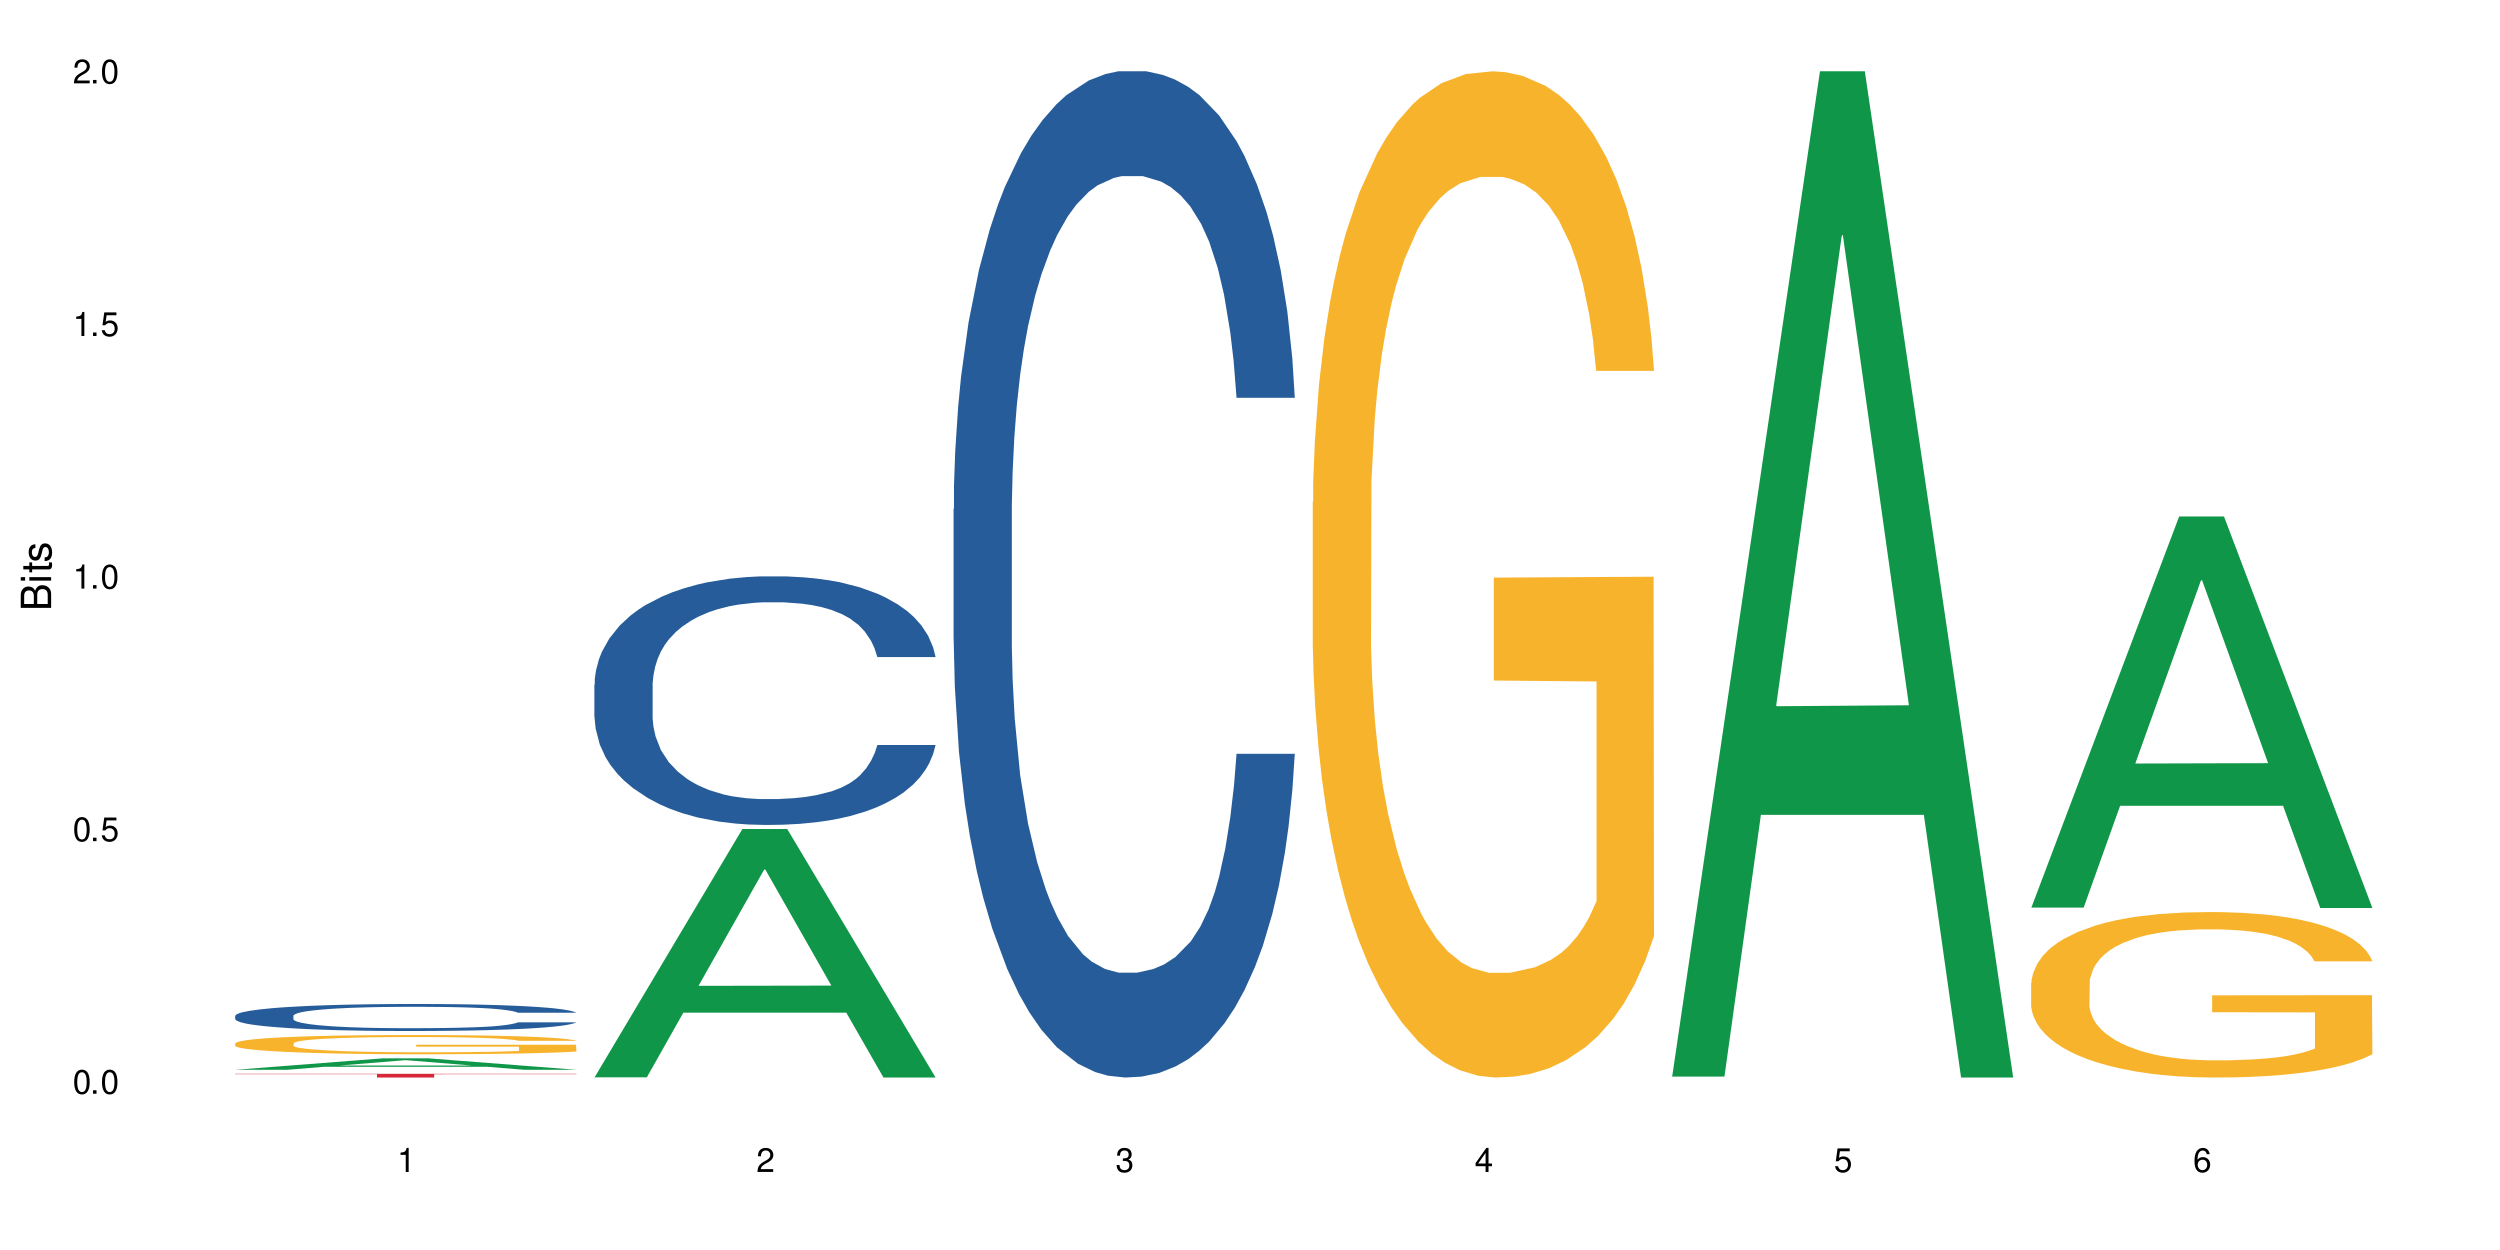 <?xml version="1.0" encoding="UTF-8"?>
<svg xmlns="http://www.w3.org/2000/svg" xmlns:xlink="http://www.w3.org/1999/xlink" width="720" height="360" viewBox="0 0 720 360">
<defs>
<g>
<g id="glyph-0-0">
</g>
<g id="glyph-0-1">
<path d="M 2.641 -6.938 C 2 -6.938 1.422 -6.656 1.078 -6.172 C 0.641 -5.562 0.406 -4.641 0.406 -3.359 C 0.406 -1.016 1.188 0.219 2.641 0.219 C 4.078 0.219 4.859 -1.016 4.859 -3.297 C 4.859 -4.641 4.656 -5.547 4.203 -6.172 C 3.844 -6.656 3.281 -6.938 2.641 -6.938 Z M 2.641 -6.188 C 3.547 -6.188 4 -5.25 4 -3.375 C 4 -1.406 3.562 -0.484 2.625 -0.484 C 1.734 -0.484 1.281 -1.438 1.281 -3.344 C 1.281 -5.25 1.734 -6.188 2.641 -6.188 Z M 2.641 -6.188 "/>
</g>
<g id="glyph-0-2">
<path d="M 1.828 -1 L 0.828 -1 L 0.828 0 L 1.828 0 Z M 1.828 -1 "/>
</g>
<g id="glyph-0-3">
<path d="M 4.562 -6.797 L 1.062 -6.797 L 0.547 -3.094 L 1.328 -3.094 C 1.719 -3.562 2.047 -3.734 2.578 -3.734 C 3.484 -3.734 4.062 -3.109 4.062 -2.094 C 4.062 -1.125 3.484 -0.531 2.578 -0.531 C 1.828 -0.531 1.375 -0.906 1.188 -1.672 L 0.328 -1.672 C 0.453 -1.109 0.547 -0.844 0.75 -0.594 C 1.125 -0.078 1.828 0.219 2.594 0.219 C 3.969 0.219 4.922 -0.781 4.922 -2.219 C 4.922 -3.562 4.031 -4.484 2.719 -4.484 C 2.25 -4.484 1.859 -4.359 1.469 -4.062 L 1.734 -5.969 L 4.562 -5.969 Z M 4.562 -6.797 "/>
</g>
<g id="glyph-0-4">
<path d="M 2.484 -4.938 L 2.484 0 L 3.328 0 L 3.328 -6.938 L 2.766 -6.938 C 2.469 -5.875 2.281 -5.734 0.984 -5.562 L 0.984 -4.938 Z M 2.484 -4.938 "/>
</g>
<g id="glyph-0-5">
<path d="M 4.859 -0.828 L 1.281 -0.828 C 1.359 -1.406 1.672 -1.781 2.5 -2.281 L 3.469 -2.828 C 4.406 -3.344 4.906 -4.062 4.906 -4.906 C 4.906 -5.484 4.672 -6.031 4.266 -6.406 C 3.859 -6.766 3.375 -6.938 2.719 -6.938 C 1.859 -6.938 1.219 -6.625 0.844 -6.031 C 0.609 -5.672 0.5 -5.234 0.484 -4.531 L 1.328 -4.531 C 1.359 -5.016 1.406 -5.281 1.531 -5.516 C 1.75 -5.938 2.188 -6.203 2.703 -6.203 C 3.469 -6.203 4.031 -5.641 4.031 -4.891 C 4.031 -4.344 3.719 -3.859 3.125 -3.516 L 2.234 -3 C 0.812 -2.172 0.406 -1.531 0.328 -0.016 L 4.859 -0.016 Z M 4.859 -0.828 "/>
</g>
<g id="glyph-0-6">
<path d="M 2.125 -3.188 L 2.578 -3.188 C 3.5 -3.188 3.984 -2.766 3.984 -1.922 C 3.984 -1.062 3.469 -0.531 2.594 -0.531 C 1.656 -0.531 1.203 -1 1.156 -2.016 L 0.312 -2.016 C 0.344 -1.453 0.438 -1.094 0.609 -0.781 C 0.953 -0.109 1.625 0.219 2.547 0.219 C 3.953 0.219 4.859 -0.625 4.859 -1.938 C 4.859 -2.828 4.516 -3.297 3.703 -3.594 C 4.344 -3.844 4.656 -4.328 4.656 -5.031 C 4.656 -6.219 3.875 -6.938 2.578 -6.938 C 1.203 -6.938 0.484 -6.172 0.453 -4.703 L 1.297 -4.703 C 1.312 -5.125 1.344 -5.359 1.453 -5.578 C 1.641 -5.969 2.062 -6.203 2.594 -6.203 C 3.344 -6.203 3.797 -5.75 3.797 -5 C 3.797 -4.516 3.609 -4.219 3.25 -4.047 C 3.016 -3.953 2.703 -3.922 2.125 -3.906 Z M 2.125 -3.188 "/>
</g>
<g id="glyph-0-7">
<path d="M 3.141 -1.672 L 3.141 0 L 3.984 0 L 3.984 -1.672 L 4.984 -1.672 L 4.984 -2.438 L 3.984 -2.438 L 3.984 -6.938 L 3.359 -6.938 L 0.266 -2.578 L 0.266 -1.672 Z M 3.141 -2.438 L 1 -2.438 L 3.141 -5.5 Z M 3.141 -2.438 "/>
</g>
<g id="glyph-0-8">
<path d="M 4.781 -5.125 C 4.609 -6.266 3.891 -6.938 2.844 -6.938 C 2.094 -6.938 1.422 -6.578 1.031 -5.953 C 0.594 -5.266 0.406 -4.422 0.406 -3.172 C 0.406 -2 0.578 -1.25 0.984 -0.641 C 1.359 -0.078 1.953 0.219 2.703 0.219 C 3.984 0.219 4.922 -0.75 4.922 -2.094 C 4.922 -3.375 4.062 -4.281 2.844 -4.281 C 2.172 -4.281 1.641 -4.031 1.281 -3.516 C 1.281 -5.234 1.828 -6.188 2.797 -6.188 C 3.391 -6.188 3.797 -5.797 3.938 -5.125 Z M 2.734 -3.531 C 3.547 -3.531 4.062 -2.953 4.062 -2.031 C 4.062 -1.156 3.484 -0.531 2.703 -0.531 C 1.922 -0.531 1.328 -1.188 1.328 -2.078 C 1.328 -2.938 1.906 -3.531 2.734 -3.531 Z M 2.734 -3.531 "/>
</g>
<g id="glyph-1-0">
</g>
<g id="glyph-1-1">
<path d="M 0 -0.953 L 0 -4.891 C 0 -5.719 -0.234 -6.344 -0.734 -6.797 C -1.188 -7.234 -1.812 -7.469 -2.5 -7.469 C -3.547 -7.469 -4.188 -7 -4.625 -5.875 C -4.984 -6.688 -5.625 -7.094 -6.531 -7.094 C -7.172 -7.094 -7.734 -6.859 -8.141 -6.391 C -8.562 -5.922 -8.75 -5.344 -8.75 -4.5 L -8.75 -0.953 Z M -4.984 -2.062 L -7.766 -2.062 L -7.766 -4.219 C -7.766 -4.844 -7.688 -5.203 -7.453 -5.5 C -7.219 -5.812 -6.859 -5.969 -6.375 -5.969 C -5.891 -5.969 -5.531 -5.812 -5.297 -5.5 C -5.062 -5.203 -4.984 -4.844 -4.984 -4.219 Z M -0.984 -2.062 L -4 -2.062 L -4 -4.781 C -4 -5.766 -3.438 -6.359 -2.484 -6.359 C -1.547 -6.359 -0.984 -5.766 -0.984 -4.781 Z M -0.984 -2.062 "/>
</g>
<g id="glyph-1-2">
<path d="M -6.281 -1.797 L -6.281 -0.797 L 0 -0.797 L 0 -1.797 Z M -8.75 -1.797 L -8.75 -0.797 L -7.484 -0.797 L -7.484 -1.797 Z M -8.75 -1.797 "/>
</g>
<g id="glyph-1-3">
<path d="M -6.281 -3.047 L -6.281 -2.016 L -8.016 -2.016 L -8.016 -1.016 L -6.281 -1.016 L -6.281 -0.172 L -5.469 -0.172 L -5.469 -1.016 L -0.719 -1.016 C -0.078 -1.016 0.281 -1.453 0.281 -2.234 C 0.281 -2.5 0.25 -2.719 0.188 -3.047 L -0.641 -3.047 C -0.609 -2.906 -0.594 -2.766 -0.594 -2.562 C -0.594 -2.141 -0.719 -2.016 -1.156 -2.016 L -5.469 -2.016 L -5.469 -3.047 Z M -6.281 -3.047 "/>
</g>
<g id="glyph-1-4">
<path d="M -4.531 -5.25 C -5.766 -5.25 -6.469 -4.422 -6.469 -2.969 C -6.469 -1.516 -5.719 -0.562 -4.547 -0.562 C -3.562 -0.562 -3.094 -1.062 -2.734 -2.562 L -2.516 -3.484 C -2.344 -4.188 -2.094 -4.469 -1.641 -4.469 C -1.047 -4.469 -0.641 -3.875 -0.641 -3 C -0.641 -2.453 -0.797 -2 -1.062 -1.75 C -1.25 -1.594 -1.422 -1.531 -1.875 -1.469 L -1.875 -0.406 C -0.422 -0.453 0.281 -1.266 0.281 -2.922 C 0.281 -4.5 -0.5 -5.516 -1.719 -5.516 C -2.656 -5.516 -3.172 -4.984 -3.469 -3.734 L -3.703 -2.766 C -3.891 -1.953 -4.156 -1.609 -4.594 -1.609 C -5.188 -1.609 -5.547 -2.125 -5.547 -2.938 C -5.547 -3.75 -5.203 -4.172 -4.531 -4.203 Z M -4.531 -5.25 "/>
</g>
</g>
</defs>
<rect x="-72" y="-36" width="864" height="432" fill="rgb(100%, 100%, 100%)" fill-opacity="1"/>
<path fill-rule="nonzero" fill="rgb(6.275%, 58.824%, 28.235%)" fill-opacity="1" d="M 67.73 308.094 L 67.836 308.094 L 110.359 304.793 L 123.273 304.793 L 166.008 308.098 L 150.992 308.098 L 140.281 307.234 L 93.352 307.234 L 82.852 308.094 L 67.73 308.094 L 97.863 306.879 L 135.977 306.875 L 116.973 305.332 L 116.766 305.332 L 116.555 305.34 L 97.758 306.875 L 97.863 306.879 Z M 67.73 308.094 "/>
<path fill-rule="nonzero" fill="rgb(14.51%, 36.078%, 60%)" fill-opacity="1" d="M 67.73 292.539 L 67.852 292.531 L 67.852 292.359 L 68.211 292.09 L 69.051 291.75 L 69.887 291.516 L 72.047 291.094 L 75.043 290.691 L 78.156 290.379 L 80.434 290.191 L 82.473 290.051 L 87.145 289.789 L 90.145 289.652 L 93.379 289.531 L 97.332 289.41 L 100.211 289.34 L 106.684 289.227 L 111.477 289.176 L 115.191 289.156 L 123.223 289.156 L 128.016 289.184 L 131.492 289.219 L 135.324 289.277 L 138.562 289.34 L 144.195 289.496 L 149.227 289.695 L 151.504 289.809 L 155.102 290.031 L 157.855 290.242 L 159.773 290.426 L 161.934 290.691 L 163.848 291.012 L 165.289 291.371 L 166.008 291.676 L 149.227 291.676 L 148.391 291.395 L 147.43 291.172 L 145.633 290.883 L 143.836 290.676 L 141.316 290.469 L 139.039 290.336 L 135.926 290.199 L 133.168 290.113 L 130.293 290.051 L 127.535 290.008 L 122.262 289.965 L 116.148 289.965 L 113.871 289.98 L 109.199 290.035 L 106.684 290.086 L 103.086 290.188 L 100.57 290.277 L 97.574 290.422 L 95.535 290.539 L 93.02 290.727 L 91.223 290.891 L 89.184 291.125 L 87.984 291.301 L 86.906 291.5 L 85.949 291.734 L 85.23 291.984 L 84.75 292.246 L 84.508 292.5 L 84.508 293.602 L 84.75 293.859 L 85.348 294.156 L 86.906 294.59 L 89.184 294.969 L 91.82 295.266 L 94.336 295.48 L 95.777 295.578 L 97.691 295.691 L 100.688 295.832 L 105.004 295.977 L 107.52 296.031 L 111.355 296.09 L 115.312 296.117 L 120.586 296.117 L 125.258 296.09 L 128.375 296.055 L 131.609 295.996 L 136.043 295.875 L 138.801 295.762 L 141.199 295.629 L 142.996 295.492 L 144.195 295.379 L 145.992 295.16 L 147.43 294.918 L 148.508 294.668 L 149.227 294.426 L 166.008 294.426 L 165.289 294.711 L 164.207 294.988 L 163.129 295.195 L 161.453 295.441 L 159.535 295.664 L 156.777 295.91 L 154.5 296.074 L 151.504 296.254 L 148.75 296.387 L 145.754 296.508 L 141.316 296.652 L 138.441 296.723 L 135.324 296.785 L 131.609 296.844 L 126.938 296.891 L 121.902 296.922 L 117.227 296.93 L 112.195 296.914 L 108.48 296.887 L 103.566 296.82 L 97.453 296.695 L 93.02 296.559 L 89.543 296.422 L 86.547 296.281 L 83.191 296.09 L 78.875 295.777 L 76.238 295.535 L 74.441 295.336 L 72.406 295.059 L 70.969 294.812 L 69.289 294.414 L 68.09 293.91 L 67.73 293.52 Z M 67.73 292.539 "/>
<path fill-rule="nonzero" fill="rgb(96.863%, 70.196%, 16.863%)" fill-opacity="1" d="M 67.73 300.465 L 67.852 300.457 L 67.852 300.359 L 68.332 300.129 L 69.527 299.816 L 71.086 299.559 L 72.766 299.355 L 73.844 299.25 L 75.641 299.098 L 77.199 298.988 L 81.152 298.758 L 86.188 298.547 L 88.945 298.457 L 92.059 298.371 L 96.496 298.273 L 98.531 298.238 L 104.766 298.156 L 111.836 298.105 L 119.625 298.094 L 123.223 298.098 L 128.133 298.117 L 134.848 298.172 L 138.68 298.223 L 141.676 298.273 L 144.793 298.34 L 148.629 298.441 L 152.223 298.562 L 155.102 298.684 L 157.977 298.836 L 160.375 298.996 L 162.41 299.176 L 164.207 299.387 L 165.289 299.562 L 166.008 299.742 L 149.348 299.742 L 148.391 299.562 L 147.309 299.426 L 145.512 299.262 L 143.715 299.141 L 141.918 299.043 L 138.562 298.91 L 135.684 298.832 L 132.09 298.758 L 128.613 298.715 L 124.66 298.684 L 122.262 298.672 L 115.91 298.672 L 110.156 298.707 L 106.801 298.75 L 104.406 298.789 L 101.047 298.867 L 99.012 298.926 L 97.812 298.969 L 94.219 299.125 L 91.82 299.266 L 90.504 299.363 L 88.824 299.512 L 87.625 299.648 L 86.309 299.852 L 85.59 300.004 L 84.629 300.348 L 84.508 301.258 L 84.871 301.449 L 85.59 301.656 L 86.547 301.84 L 87.984 302.031 L 89.422 302.18 L 91.941 302.375 L 94.098 302.508 L 95.777 302.594 L 99.012 302.73 L 100.328 302.777 L 103.445 302.867 L 106.684 302.938 L 110.637 302.996 L 113.633 303.027 L 118.426 303.055 L 124.539 303.055 L 131.73 303.023 L 136.285 302.984 L 139.398 302.941 L 141.438 302.906 L 143.953 302.852 L 145.754 302.801 L 147.43 302.746 L 149.469 302.66 L 149.469 301.449 L 119.863 301.445 L 119.863 300.879 L 165.887 300.875 L 166.008 302.852 L 163.488 302.988 L 160.375 303.121 L 157.379 303.219 L 154.262 303.305 L 149.828 303.402 L 146.23 303.465 L 140.719 303.535 L 135.684 303.578 L 130.41 303.609 L 125.738 303.625 L 120.223 303.629 L 115.312 303.621 L 110.039 303.59 L 105.844 303.551 L 102.008 303.5 L 98.172 303.434 L 93.379 303.328 L 90.262 303.242 L 87.027 303.133 L 83.789 303.008 L 80.914 302.871 L 78.996 302.766 L 77.078 302.645 L 75.043 302.492 L 73.125 302.32 L 71.688 302.164 L 70.367 301.988 L 69.41 301.82 L 68.449 301.594 L 67.969 301.41 L 67.73 301.254 Z M 67.73 300.465 "/>
<path fill-rule="nonzero" fill="rgb(83.922%, 15.686%, 22.353%)" fill-opacity="1" d="M 67.73 309.262 L 166.008 309.262 L 166.008 309.375 L 125.047 309.379 L 125.047 310.332 L 108.57 310.332 L 108.57 309.379 L 108.332 309.375 L 67.73 309.375 Z M 67.73 309.262 "/>
<path fill-rule="nonzero" fill="rgb(6.275%, 58.824%, 28.235%)" fill-opacity="1" d="M 171.18 310.266 L 171.285 310.199 L 213.809 238.754 L 226.723 238.754 L 269.453 310.332 L 254.441 310.332 L 243.73 291.648 L 196.797 291.648 L 186.297 310.266 L 171.18 310.266 L 201.312 283.918 L 239.426 283.852 L 220.422 250.449 L 220.211 250.383 L 220 250.582 L 201.207 283.852 L 201.312 283.918 Z M 171.18 310.266 "/>
<path fill-rule="nonzero" fill="rgb(14.51%, 36.078%, 60%)" fill-opacity="1" d="M 171.18 197.156 L 171.297 197.09 L 171.297 195.52 L 171.66 193.031 L 172.496 189.891 L 173.336 187.734 L 175.492 183.875 L 178.488 180.145 L 181.605 177.266 L 183.883 175.562 L 185.922 174.254 L 190.594 171.836 L 193.59 170.59 L 196.828 169.48 L 200.781 168.367 L 203.656 167.711 L 210.129 166.664 L 214.922 166.207 L 218.641 166.012 L 226.668 166.012 L 231.461 166.273 L 234.938 166.602 L 238.773 167.125 L 242.008 167.711 L 247.641 169.152 L 252.676 170.984 L 254.953 172.031 L 258.547 174.059 L 261.305 176.023 L 263.223 177.723 L 265.379 180.145 L 267.297 183.09 L 268.734 186.426 L 269.453 189.238 L 252.676 189.238 L 251.836 186.621 L 250.879 184.594 L 249.082 181.91 L 247.281 180.012 L 244.766 178.117 L 242.488 176.871 L 239.371 175.629 L 236.617 174.844 L 233.738 174.254 L 230.984 173.863 L 225.711 173.469 L 219.598 173.469 L 217.32 173.602 L 212.645 174.125 L 210.129 174.582 L 206.535 175.5 L 204.016 176.348 L 201.02 177.656 L 198.984 178.77 L 196.469 180.473 L 194.668 181.977 L 192.633 184.137 L 191.434 185.77 L 190.355 187.602 L 189.395 189.762 L 188.676 192.051 L 188.199 194.473 L 187.957 196.828 L 187.957 206.969 L 188.199 209.324 L 188.797 212.074 L 190.355 216.062 L 192.633 219.531 L 195.27 222.281 L 197.785 224.242 L 199.223 225.16 L 201.141 226.207 L 204.137 227.516 L 208.453 228.824 L 210.969 229.348 L 214.805 229.871 L 218.758 230.133 L 224.031 230.133 L 228.707 229.871 L 231.82 229.543 L 235.059 229.02 L 239.492 227.906 L 242.25 226.859 L 244.645 225.617 L 246.445 224.375 L 247.641 223.328 L 249.441 221.297 L 250.879 219.074 L 251.957 216.785 L 252.676 214.559 L 269.453 214.559 L 268.734 217.176 L 267.656 219.727 L 266.578 221.625 L 264.898 223.914 L 262.984 225.945 L 260.227 228.234 L 257.949 229.738 L 254.953 231.375 L 252.195 232.617 L 249.199 233.73 L 244.766 235.039 L 241.891 235.691 L 238.773 236.281 L 235.059 236.805 L 230.383 237.262 L 225.352 237.523 L 220.676 237.59 L 215.645 237.461 L 211.926 237.199 L 207.012 236.609 L 200.902 235.43 L 196.469 234.188 L 192.992 232.945 L 189.996 231.637 L 186.641 229.871 L 182.324 226.992 L 179.688 224.766 L 177.891 222.934 L 175.852 220.383 L 174.414 218.094 L 172.738 214.43 L 171.539 209.781 L 171.18 206.184 Z M 171.18 197.156 "/>
<path fill-rule="nonzero" fill="rgb(14.51%, 36.078%, 60%)" fill-opacity="1" d="M 274.629 146.621 L 274.746 146.355 L 274.746 140 L 275.105 129.934 L 275.945 117.215 L 276.785 108.477 L 278.941 92.844 L 281.938 77.746 L 285.055 66.09 L 287.332 59.203 L 289.367 53.902 L 294.043 44.102 L 297.039 39.07 L 300.273 34.566 L 304.23 30.062 L 307.105 27.414 L 313.578 23.176 L 318.371 21.32 L 322.086 20.527 L 330.117 20.527 L 334.91 21.586 L 338.387 22.91 L 342.223 25.031 L 345.457 27.414 L 351.09 33.242 L 356.125 40.66 L 358.402 44.898 L 361.996 53.109 L 364.754 61.055 L 366.672 67.945 L 368.828 77.746 L 370.746 89.668 L 372.184 103.176 L 372.902 114.566 L 356.125 114.566 L 355.285 103.973 L 354.324 95.758 L 352.527 84.898 L 350.73 77.215 L 348.215 69.535 L 345.938 64.5 L 342.82 59.469 L 340.062 56.289 L 337.188 53.902 L 334.43 52.316 L 329.156 50.727 L 323.047 50.727 L 320.77 51.254 L 316.094 53.375 L 313.578 55.23 L 309.98 58.938 L 307.465 62.383 L 304.469 67.68 L 302.434 72.184 L 299.914 79.07 L 298.117 85.164 L 296.078 93.906 L 294.883 100.527 L 293.801 107.945 L 292.844 116.688 L 292.125 125.957 L 291.645 135.762 L 291.406 145.297 L 291.406 186.355 L 291.645 195.895 L 292.246 207.02 L 293.801 223.18 L 296.078 237.219 L 298.715 248.344 L 301.234 256.293 L 302.672 260 L 304.59 264.238 L 307.586 269.535 L 311.898 274.836 L 314.418 276.953 L 318.25 279.074 L 322.207 280.133 L 327.48 280.133 L 332.152 279.074 L 335.27 277.75 L 338.508 275.629 L 342.941 271.125 L 345.695 266.887 L 348.094 261.855 L 349.891 256.82 L 351.09 252.582 L 352.887 244.371 L 354.324 235.363 L 355.406 226.094 L 356.125 217.086 L 372.902 217.086 L 372.184 227.684 L 371.105 238.012 L 370.027 245.695 L 368.348 254.969 L 366.43 263.18 L 363.676 272.449 L 361.398 278.543 L 358.402 285.168 L 355.645 290.199 L 352.648 294.703 L 348.215 300 L 345.336 302.648 L 342.223 305.035 L 338.508 307.152 L 333.832 309.008 L 328.797 310.066 L 324.125 310.332 L 319.09 309.801 L 315.375 308.742 L 310.461 306.359 L 304.348 301.59 L 299.914 296.559 L 296.438 291.523 L 293.441 286.227 L 290.086 279.074 L 285.773 267.418 L 283.137 258.41 L 281.34 250.992 L 279.301 240.664 L 277.863 231.391 L 276.184 216.555 L 274.988 197.746 L 274.629 183.18 Z M 274.629 146.621 "/>
<path fill-rule="nonzero" fill="rgb(96.863%, 70.196%, 16.863%)" fill-opacity="1" d="M 378.074 144.652 L 378.195 144.387 L 378.195 139.094 L 378.676 127.184 L 379.871 110.777 L 381.43 97.277 L 383.109 86.691 L 384.188 81.133 L 385.984 73.195 L 387.543 67.371 L 391.496 55.461 L 396.531 44.348 L 399.289 39.582 L 402.402 35.082 L 406.84 30.055 L 408.875 28.203 L 415.109 23.965 L 422.18 21.32 L 429.969 20.527 L 433.566 20.789 L 438.48 21.848 L 445.191 24.762 L 449.023 27.406 L 452.02 30.055 L 455.137 33.496 L 458.973 38.789 L 462.566 45.141 L 465.445 51.492 L 468.32 59.43 L 470.719 67.902 L 472.754 77.164 L 474.555 88.281 L 475.633 97.543 L 476.352 106.805 L 459.691 106.805 L 458.734 97.543 L 457.652 90.398 L 455.855 81.664 L 454.059 75.312 L 452.262 70.281 L 448.906 63.402 L 446.027 59.168 L 442.434 55.461 L 438.957 53.078 L 435.004 51.492 L 432.605 50.961 L 426.254 50.961 L 420.5 52.816 L 417.145 54.934 L 414.75 57.051 L 411.395 61.02 L 409.355 64.195 L 408.156 66.312 L 404.562 74.516 L 402.164 81.93 L 400.848 86.957 L 399.168 94.898 L 397.969 102.043 L 396.652 112.629 L 395.934 120.57 L 394.973 138.566 L 394.855 186.207 L 395.215 196.262 L 395.934 207.113 L 396.891 216.641 L 398.328 226.699 L 399.766 234.375 L 402.285 244.695 L 404.441 251.578 L 406.121 256.078 L 409.355 263.223 L 410.672 265.605 L 413.789 270.367 L 417.027 274.074 L 420.98 277.25 L 423.977 278.836 L 428.77 280.16 L 434.883 280.16 L 442.074 278.574 L 446.629 276.457 L 449.746 274.34 L 451.781 272.484 L 454.297 269.574 L 456.098 266.926 L 457.773 264.016 L 459.812 259.516 L 459.812 196.262 L 430.211 195.996 L 430.211 166.355 L 476.23 166.09 L 476.352 269.574 L 473.832 276.719 L 470.719 283.602 L 467.723 288.895 L 464.605 293.395 L 460.172 298.422 L 456.574 301.598 L 451.062 305.305 L 446.027 307.688 L 440.754 309.273 L 436.082 310.066 L 430.57 310.332 L 425.656 309.805 L 420.383 308.215 L 416.188 306.098 L 412.352 303.453 L 408.516 300.012 L 403.723 294.453 L 400.605 289.953 L 397.371 284.395 L 394.133 277.777 L 391.258 270.633 L 389.34 265.074 L 387.422 258.723 L 385.387 250.781 L 383.469 241.785 L 382.031 233.578 L 380.711 224.316 L 379.754 215.582 L 378.793 203.672 L 378.316 194.145 L 378.074 185.941 Z M 378.074 144.652 "/>
<path fill-rule="nonzero" fill="rgb(6.275%, 58.824%, 28.235%)" fill-opacity="1" d="M 481.523 310.059 L 481.629 309.789 L 524.152 20.527 L 537.066 20.527 L 579.797 310.332 L 564.785 310.332 L 554.074 234.684 L 507.141 234.684 L 496.641 310.059 L 481.523 310.059 L 511.656 203.391 L 549.77 203.117 L 530.766 67.875 L 530.555 67.602 L 530.348 68.418 L 511.551 203.117 L 511.656 203.391 Z M 481.523 310.059 "/>
<path fill-rule="nonzero" fill="rgb(6.275%, 58.824%, 28.235%)" fill-opacity="1" d="M 584.973 261.398 L 585.074 261.293 L 627.598 148.742 L 640.512 148.742 L 683.246 261.504 L 668.23 261.504 L 657.523 232.07 L 610.59 232.07 L 600.09 261.398 L 584.973 261.398 L 615.105 219.895 L 653.219 219.789 L 634.215 167.164 L 634.004 167.059 L 633.793 167.375 L 615 219.789 L 615.105 219.895 Z M 584.973 261.398 "/>
<path fill-rule="nonzero" fill="rgb(96.863%, 70.196%, 16.863%)" fill-opacity="1" d="M 584.973 283.086 L 585.09 283.039 L 585.09 282.172 L 585.57 280.211 L 586.77 277.512 L 588.328 275.293 L 590.004 273.551 L 591.082 272.637 L 592.883 271.332 L 594.438 270.375 L 598.395 268.414 L 603.426 266.586 L 606.184 265.805 L 609.301 265.062 L 613.734 264.238 L 615.773 263.934 L 622.004 263.234 L 629.074 262.801 L 636.867 262.668 L 640.461 262.715 L 645.375 262.887 L 652.086 263.367 L 655.922 263.801 L 658.918 264.238 L 662.035 264.801 L 665.867 265.672 L 669.465 266.719 L 672.34 267.762 L 675.215 269.066 L 677.613 270.461 L 679.652 271.984 L 681.449 273.812 L 682.527 275.336 L 683.246 276.859 L 666.586 276.859 L 665.629 275.336 L 664.551 274.16 L 662.754 272.723 L 660.953 271.68 L 659.156 270.852 L 655.801 269.723 L 652.926 269.023 L 649.328 268.414 L 645.855 268.023 L 641.898 267.762 L 639.504 267.676 L 633.148 267.676 L 627.398 267.98 L 624.043 268.328 L 621.645 268.676 L 618.289 269.328 L 616.25 269.852 L 615.055 270.199 L 611.457 271.551 L 609.059 272.77 L 607.742 273.594 L 606.062 274.902 L 604.867 276.078 L 603.547 277.816 L 602.828 279.125 L 601.871 282.082 L 601.75 289.918 L 602.109 291.57 L 602.828 293.355 L 603.789 294.922 L 605.227 296.578 L 606.664 297.84 L 609.18 299.539 L 611.336 300.668 L 613.016 301.41 L 616.25 302.586 L 617.57 302.977 L 620.688 303.758 L 623.922 304.371 L 627.875 304.891 L 630.871 305.152 L 635.668 305.371 L 641.777 305.371 L 648.969 305.109 L 653.523 304.762 L 656.641 304.414 L 658.676 304.109 L 661.195 303.629 L 662.992 303.195 L 664.672 302.715 L 666.707 301.977 L 666.707 291.57 L 637.105 291.527 L 637.105 286.652 L 683.125 286.609 L 683.246 303.629 L 680.73 304.805 L 677.613 305.938 L 674.617 306.809 L 671.5 307.547 L 667.066 308.375 L 663.473 308.895 L 657.957 309.504 L 652.926 309.898 L 647.652 310.16 L 642.977 310.289 L 637.465 310.332 L 632.551 310.246 L 627.277 309.984 L 623.082 309.637 L 619.246 309.199 L 615.414 308.637 L 610.617 307.723 L 607.504 306.98 L 604.266 306.066 L 601.031 304.98 L 598.156 303.805 L 596.238 302.891 L 594.32 301.844 L 592.281 300.539 L 590.363 299.059 L 588.926 297.711 L 587.609 296.188 L 586.648 294.75 L 585.691 292.789 L 585.211 291.223 L 584.973 289.875 Z M 584.973 283.086 "/>
<g fill="rgb(0%, 0%, 0%)" fill-opacity="1">
<use xlink:href="#glyph-0-1" x="20.965" y="314.993"/>
<use xlink:href="#glyph-0-2" x="25.965" y="314.993"/>
<use xlink:href="#glyph-0-1" x="28.965" y="314.993"/>
</g>
<g fill="rgb(0%, 0%, 0%)" fill-opacity="1">
<use xlink:href="#glyph-0-1" x="20.965" y="242.251"/>
<use xlink:href="#glyph-0-2" x="25.965" y="242.251"/>
<use xlink:href="#glyph-0-3" x="28.965" y="242.251"/>
</g>
<g fill="rgb(0%, 0%, 0%)" fill-opacity="1">
<use xlink:href="#glyph-0-4" x="20.965" y="169.509"/>
<use xlink:href="#glyph-0-2" x="25.965" y="169.509"/>
<use xlink:href="#glyph-0-1" x="28.965" y="169.509"/>
</g>
<g fill="rgb(0%, 0%, 0%)" fill-opacity="1">
<use xlink:href="#glyph-0-4" x="20.965" y="96.767"/>
<use xlink:href="#glyph-0-2" x="25.965" y="96.767"/>
<use xlink:href="#glyph-0-3" x="28.965" y="96.767"/>
</g>
<g fill="rgb(0%, 0%, 0%)" fill-opacity="1">
<use xlink:href="#glyph-0-5" x="20.965" y="24.024"/>
<use xlink:href="#glyph-0-2" x="25.965" y="24.024"/>
<use xlink:href="#glyph-0-1" x="28.965" y="24.024"/>
</g>
<g fill="rgb(0%, 0%, 0%)" fill-opacity="1">
<use xlink:href="#glyph-0-4" x="114.367" y="337.532"/>
</g>
<g fill="rgb(0%, 0%, 0%)" fill-opacity="1">
<use xlink:href="#glyph-0-5" x="217.816" y="337.532"/>
</g>
<g fill="rgb(0%, 0%, 0%)" fill-opacity="1">
<use xlink:href="#glyph-0-6" x="321.266" y="337.532"/>
</g>
<g fill="rgb(0%, 0%, 0%)" fill-opacity="1">
<use xlink:href="#glyph-0-7" x="424.711" y="337.532"/>
</g>
<g fill="rgb(0%, 0%, 0%)" fill-opacity="1">
<use xlink:href="#glyph-0-3" x="528.16" y="337.532"/>
</g>
<g fill="rgb(0%, 0%, 0%)" fill-opacity="1">
<use xlink:href="#glyph-0-8" x="631.609" y="337.532"/>
</g>
<g fill="rgb(0%, 0%, 0%)" fill-opacity="1">
<use xlink:href="#glyph-1-1" x="14.725" y="176.012"/>
<use xlink:href="#glyph-1-2" x="14.725" y="168.012"/>
<use xlink:href="#glyph-1-3" x="14.725" y="165.012"/>
<use xlink:href="#glyph-1-4" x="14.725" y="162.012"/>
</g>
</svg>

